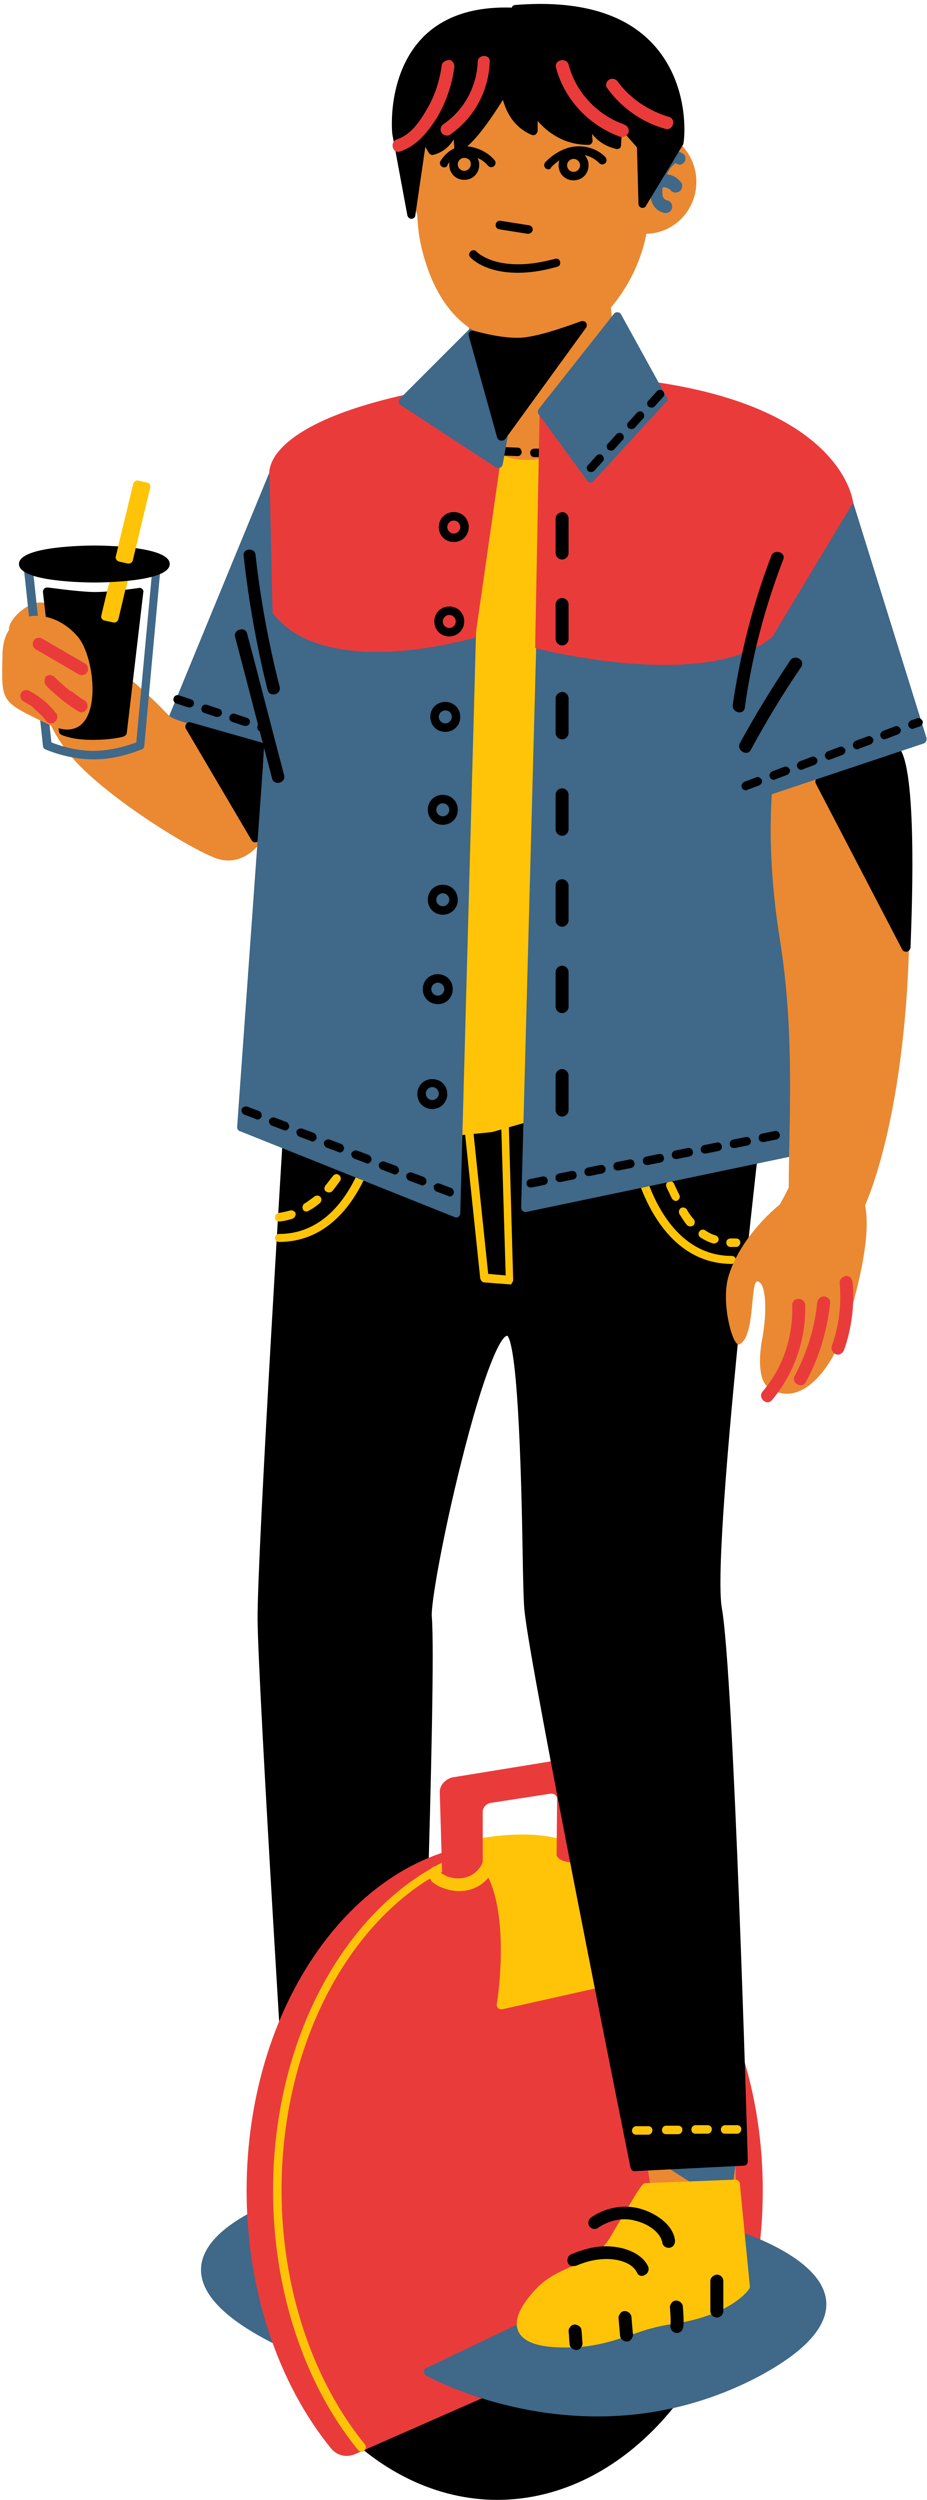 <?xml version="1.0" encoding="UTF-8"?><svg xmlns="http://www.w3.org/2000/svg" xmlns:xlink="http://www.w3.org/1999/xlink" height="500.4" preserveAspectRatio="xMidYMid meet" version="1.0" viewBox="-0.4 -0.8 185.7 500.4" width="185.7" zoomAndPan="magnify"><g id="change1_1"><path d="M149.5,446.2c-0.2-0.2-0.6-0.2-0.9-0.1l-82.3,36.1c-0.2,0.1-0.4,0.3-0.5,0.6c-0.1,0.3,0,0.5,0.2,0.7 c9.3,10.4,21.1,16.1,33.2,16.1c23.8,0,44.6-21.6,50.5-52.6C149.8,446.7,149.7,446.4,149.5,446.2z" fill="inherit"/></g><g id="change2_1"><path d="M120,465.8l-59.2-27.9c-0.2-0.1-0.4-0.1-0.6,0c-0.8,0.2-19.3,5.5-20.3,14.9c-0.5,5.1,4.2,10.2,13.9,15.2 c11.1,5.8,22,7.7,31.6,7.7c19.9,0,34.4-8.2,34.6-8.4c0.3-0.2,0.4-0.5,0.4-0.8C120.4,466.2,120.2,466,120,465.8z" fill="#3f6889"/></g><g id="change1_2"><path d="M104,223.9c0.1-0.5-0.3-0.9-0.7-0.9l-45.6-5.5c-0.2,0-0.5,0-0.6,0.2c-0.2,0.1-0.3,0.4-0.3,0.6c-0.1,0.9-5.7,92-5.6,105.1 c0.1,13.4,6.1,109.8,6.2,110.7c0,0.4,0.4,0.8,0.8,0.8l24.4,0.2c0,0,0,0,0,0c0.5,0,0.8-0.4,0.8-0.8c0.2-4.1,3.7-99.8,2.7-111.5 c-0.2-2.8,2.4-16.9,5.7-30.1c5-20.2,8.2-25.9,9.3-26.1c0.5,0,0.8-0.4,0.8-0.9c0-0.4-0.4-0.8-0.8-0.8l2-40.1 C103.5,224.7,103.9,224.4,104,223.9z" fill="inherit"/></g><g id="change2_2"><path d="M64.3,98.3c-2.1-3.8-5-6.2-8.8-7.3c-0.4-0.1-0.8,0.1-1,0.5l-27.6,67c-0.1,0.2-0.1,0.5,0,0.7 c0.1,0.2,0.3,0.4,0.5,0.5l29.7,9.7c0.1,0,0.2,0,0.3,0c0.4,0,0.7-0.2,0.8-0.6c0-0.1,4.2-12.9,7-27.8C69,120.9,68.7,106.5,64.3,98.3z" fill="#3f6889"/></g><g id="change3_1"><path d="M33.3,142.3c-7.2-7.5-16.7-15.5-22.3-12.6c-5.7,2.9-3.7,13.3,3.1,21.2c7.2,8.3,25,19.1,29.4,20.3 c7.4,2,13-8.4,12-16.9S35.8,145,33.3,142.3z" fill="#ea8932"/></g><g id="change4_1"><path d="M29.1,95.8l-1.8-0.4c-0.2-0.1-0.4,0-0.6,0.1c-0.2,0.1-0.3,0.3-0.4,0.5l-7.7,32c-0.1,0.5,0.2,0.9,0.6,1l1.8,0.4 c0.1,0,0.1,0,0.2,0c0.2,0,0.3,0,0.4-0.1c0.2-0.1,0.3-0.3,0.4-0.5l7.7-32C29.8,96.4,29.6,95.9,29.1,95.8z" fill="#ffc408"/></g><g id="change3_2"><path d="M12.8,123.3c0,1.9-2.3,3.4-5.1,3.4s-6.3,0.3-6.3-1.6s3.5-5.3,6.3-5.3S12.8,121.4,12.8,123.3z" fill="#ea8932"/></g><g id="change2_3"><path d="M18.5,151.2c-0.1,0-0.1,0-0.2,0c-5.1,0-9.4-1.9-9.6-2c-0.3-0.1-0.5-0.4-0.5-0.7l-3.8-35.3 c0-0.3,0.1-0.5,0.3-0.7c0.2-0.2,0.5-0.3,0.7-0.2c0.1,0,8,1.5,12.6,1.4c5.1-0.1,12.7-1.1,12.7-1.1c0.3,0,0.5,0.1,0.7,0.2 c0.2,0.2,0.3,0.4,0.3,0.7l-3.2,35c0,0.3-0.2,0.6-0.5,0.7C27.9,149.2,23.5,151.2,18.5,151.2z M9.9,147.8c1.2,0.5,4.6,1.7,8.4,1.7 c3.8,0,7.3-1.2,8.6-1.7l3.1-33.4c-2.3,0.3-7.8,0.9-11.9,1c-3.8,0.1-9.4-0.8-11.8-1.2L9.9,147.8z" fill="#3f6889"/></g><g id="change1_3"><path d="M18.5,108.4c-1.5,0-15.1,0.1-15.1,3.7s13.6,3.7,15.1,3.7c1.5,0,15.1-0.1,15.1-3.7S20,108.4,18.5,108.4z" fill="inherit"/></g><g id="change4_2"><path d="M130.8,86.4c0-0.4-0.3-0.7-0.7-0.7l-40.4-5.6c-0.2,0-0.5,0-0.6,0.2c-0.2,0.1-0.3,0.4-0.3,0.6L74.9,227.1 c0,0.3,0.1,0.5,0.2,0.7c0.2,0.2,0.4,0.2,0.6,0.2c0,0,0.1,0,0.1,0l69.5-6.8c0.2,0,0.4-0.1,0.6-0.3c0.1-0.2,0.2-0.4,0.2-0.6 L130.8,86.4z" fill="#ffc408"/></g><g id="change3_3"><path d="M93.3,63.5l4,23c0,0,0.3,6.3,12,4.4c11.8-1.9,15.2-6.2,15.2-6.2l-2.9-27.5L93.3,63.5z" fill="#ea8932"/></g><g id="change4_3"><path d="M55.5,247.8c-0.5,0-0.8-0.4-0.8-0.8c0-0.5,0.4-0.8,0.8-0.8c13.9,0,17.8-18,17.8-18.2c0.1-0.5,0.5-0.8,1-0.7 c0.5,0.1,0.8,0.5,0.7,1C75,228.5,70.8,247.8,55.5,247.8z" fill="#ffc408"/></g><g id="change4_4"><path d="M55.5,243.7c-0.4,0-0.8-0.3-0.8-0.7c-0.1-0.5,0.3-0.9,0.7-1c0.8-0.1,1.6-0.3,2.3-0.5c0.4-0.1,0.9,0.1,1.1,0.5 c0.1,0.4-0.1,0.9-0.5,1.1c-0.8,0.3-1.7,0.5-2.6,0.6C55.5,243.7,55.5,243.7,55.5,243.7z M61,241.7c-0.3,0-0.6-0.1-0.7-0.4 c-0.2-0.4-0.1-0.9,0.3-1.2c0.7-0.4,1.3-0.9,2-1.4c0.4-0.3,0.9-0.2,1.2,0.1c0.3,0.4,0.2,0.9-0.1,1.2c-0.7,0.6-1.4,1.1-2.2,1.5 C61.3,241.7,61.2,241.7,61,241.7z M65.5,237.9c-0.2,0-0.4-0.1-0.6-0.2c-0.4-0.3-0.4-0.8-0.1-1.2c0.5-0.6,1-1.3,1.5-1.9 c0.3-0.4,0.8-0.5,1.2-0.2c0.4,0.3,0.5,0.8,0.2,1.2c-0.5,0.7-1,1.4-1.6,2.1C66,237.8,65.7,237.9,65.5,237.9z M68.8,233 c-0.1,0-0.3,0-0.4-0.1c-0.4-0.2-0.6-0.7-0.4-1.1c0.4-0.7,0.7-1.5,1.1-2.2c0.2-0.4,0.7-0.6,1.1-0.4c0.4,0.2,0.6,0.7,0.4,1.1 c-0.3,0.8-0.7,1.6-1.1,2.4C69.4,232.8,69.1,233,68.8,233z M71.1,227.5c-0.1,0-0.2,0-0.3,0c-0.4-0.1-0.7-0.6-0.5-1.1 c0.5-1.4,0.7-2.4,0.7-2.4c0.1-0.5,0.5-0.8,1-0.7c0.5,0.1,0.8,0.5,0.7,1c0,0-0.2,1-0.7,2.5C71.7,227.3,71.4,227.5,71.1,227.5z" fill="#ffc408"/></g><g id="change5_1"><path d="M100.7,368C72.2,368,49,399.2,49,437.7c0,19.7,6.2,38.5,17,51.7c0.8,0.9,1.9,1.4,3,1.4c0.5,0,1.1-0.1,1.6-0.3 l78.2-34.4c1.2-0.5,2.1-1.6,2.3-2.9c0.9-5.1,1.3-10.3,1.3-15.6C152.4,399.2,129.2,368,100.7,368z" fill="#ea3b3b"/></g><g id="change4_5"><path d="M72.1,490c-0.2,0-0.5-0.1-0.7-0.3c-10.9-13.3-17.1-32.2-17.1-52c0-38.7,23.4-70.1,52.1-70.1 c0.5,0,0.8,0.4,0.8,0.8c0,0.5-0.4,0.8-0.8,0.8c-27.8,0-50.4,30.7-50.4,68.4c0,19.4,6.1,37.9,16.7,50.9c0.3,0.4,0.2,0.9-0.1,1.2 C72.5,489.9,72.3,490,72.1,490z" fill="#ffc408"/></g><g id="change1_4"><path d="M28.1,117.1c-0.2-0.2-0.5-0.3-0.7-0.2c-0.1,0-6.1,0.9-9.3,0.8c-3.2-0.1-8.8-0.9-8.9-0.9c-0.3,0-0.5,0-0.7,0.2 c-0.2,0.2-0.3,0.4-0.3,0.7l3.2,27.9c0,0.3,0.2,0.5,0.5,0.7c0.1,0,2,1,6.1,1c0,0,0.1,0,0.1,0c3.9,0,6.2-0.6,6.3-0.7 c0.3-0.1,0.6-0.4,0.6-0.7l3.3-28.1C28.4,117.6,28.3,117.3,28.1,117.1z" fill="inherit"/></g><g id="change3_4"><path d="M0.1,130.2c-0.2,9.8-0.5,9.3,9.2,14c11.3,5.5,9.9-12.6,6-17.4C10.2,120.5,0.2,120.6,0.1,130.2z" fill="#ea8932"/></g><g fill="#ffc408" id="change4_14"><path d="M21.5 116.8H23.3V122.9H21.5z" fill="inherit" transform="rotate(13.557 22.363 119.816)"/><path d="M22.5,123.8c-0.1,0-0.1,0-0.2,0l-1.8-0.4c-0.5-0.1-0.7-0.6-0.6-1l1.4-5.9c0.1-0.2,0.2-0.4,0.4-0.5 c0.2-0.1,0.4-0.2,0.6-0.1l1.8,0.4c0.5,0.1,0.7,0.6,0.6,1l-1.4,5.9c-0.1,0.2-0.2,0.4-0.4,0.5C22.8,123.8,22.7,123.8,22.5,123.8z M21.8,121.9l0.1,0l1-4.3l-0.1,0L21.8,121.9z" fill="inherit"/></g><g fill="#ffc408" id="change4_13"><path d="M24.3 104.9H26.1V111H24.3z" fill="inherit" transform="rotate(13.557 25.198 107.936)"/><path d="M25.4,112c-0.1,0-0.1,0-0.2,0l-1.8-0.4c-0.2-0.1-0.4-0.2-0.5-0.4c-0.1-0.2-0.2-0.4-0.1-0.6l1.4-5.9 c0.1-0.2,0.2-0.4,0.4-0.5c0.2-0.1,0.4-0.2,0.6-0.1l1.8,0.4c0.5,0.1,0.7,0.6,0.6,1l-1.4,5.9C26.1,111.7,25.8,112,25.4,112z M24.6,110.1l0.1,0l1-4.3l-0.1,0L24.6,110.1z" fill="inherit"/></g><g id="change2_4"><path d="M165.1,459.7c-1-9.4-19.6-14.6-20.4-14.8c-0.2-0.1-0.4,0-0.6,0.1L85,473.2c-0.3,0.1-0.5,0.4-0.5,0.7 c0,0.3,0.2,0.6,0.4,0.8c0.2,0.1,14.7,8.2,34.4,8.2c9.7,0,20.7-2,31.9-7.8C160.9,470,165.6,464.8,165.1,459.7z" fill="#3f6889"/></g><g id="change3_5"><path d="M128.1 426L130.4 439.7 147.1 439.3 146.8 426.8z" fill="#ea8932"/></g><g fill="#3f6889" id="change2_12"><path d="M132.9 431.7L145.3 439.7 146.7 429.6z" fill="inherit"/><path d="M145.3,440.5c-0.2,0-0.3,0-0.5-0.1l-12.4-7.9c-0.3-0.2-0.4-0.5-0.4-0.9c0.1-0.3,0.4-0.6,0.7-0.7l13.7-2.1 c0.3,0,0.5,0,0.7,0.2c0.2,0.2,0.3,0.5,0.2,0.7l-1.3,10c0,0.3-0.2,0.5-0.5,0.7C145.6,440.5,145.5,440.5,145.3,440.5z M135.3,432.2 l9.4,6l1-7.6L135.3,432.2z" fill="inherit"/></g><g id="change4_6"><path d="M147.8,436.3c0-0.4-0.4-0.8-0.9-0.8l-17.9,0.7c-0.7-0.1-1,0.4-7.2,10.9c-2,3.3-4.7,4.5-7.5,5.7 c-2.7,1.2-5.4,2.3-7.9,5.2c-2.9,3.3-3.8,5.8-3,7.8c1,2.2,4,3.3,9.4,3.3c0.1,0,0.2,0,0.4,0c5.3,0,9.2-1.3,13-2.6 c2.6-0.9,5.1-1.7,8.1-2.1c11.7-1.7,15.3-6.8,15.4-7.1c0.1-0.2,0.2-0.4,0.1-0.6L147.8,436.3z" fill="#ffc408"/></g><g id="change1_5"><path d="M107.4,90.7C107.4,90.7,107.4,90.7,107.4,90.7l-0.8,0c-0.5,0-0.8-0.4-0.8-0.9c0-0.5,0.4-0.8,0.9-0.8l0.8,0 c0.5,0,0.8,0.4,0.8,0.9C108.3,90.4,107.9,90.7,107.4,90.7z M103.3,90.5C103.2,90.5,103.2,90.5,103.3,90.5l-2.6-0.1 c-0.5,0-0.8-0.4-0.8-0.9c0-0.5,0.4-0.8,0.9-0.8l2.5,0.1c0.5,0,0.8,0.4,0.8,0.9C104.1,90.2,103.7,90.5,103.3,90.5z" fill="inherit"/></g><g id="change1_6"><path d="M53.1,146c-0.1,0-0.2,0-0.3,0l-1.1-0.4c-0.4-0.1-0.7-0.6-0.5-1.1c0.1-0.4,0.6-0.7,1.1-0.5l1.1,0.4c0.4,0.1,0.7,0.6,0.5,1.1 C53.8,145.8,53.5,146,53.1,146z M48.8,144.5c-0.1,0-0.2,0-0.3,0l-2.4-0.8c-0.4-0.1-0.7-0.6-0.5-1.1c0.1-0.4,0.6-0.7,1.1-0.5l2.4,0.8 c0.4,0.1,0.7,0.6,0.5,1.1C49.5,144.3,49.2,144.5,48.8,144.5z M43.2,142.7c-0.1,0-0.2,0-0.3,0l-2.4-0.8c-0.4-0.1-0.7-0.6-0.5-1.1 c0.1-0.4,0.6-0.7,1.1-0.5l2.4,0.8c0.4,0.1,0.7,0.6,0.5,1.1C43.9,142.4,43.6,142.7,43.2,142.7z M37.6,140.8c-0.1,0-0.2,0-0.3,0 l-2.4-0.8c-0.4-0.1-0.7-0.6-0.5-1.1c0.1-0.4,0.6-0.7,1.1-0.5l2.4,0.8c0.4,0.1,0.7,0.6,0.5,1.1C38.3,140.5,38,140.8,37.6,140.8z" fill="inherit"/></g><g id="change1_7"><path d="M51.9,147.8l-14.1-4c-0.3-0.1-0.7,0-0.9,0.3c-0.2,0.3-0.2,0.6-0.1,0.9L50,167.4c0.2,0.3,0.4,0.4,0.7,0.4c0.1,0,0.1,0,0.2,0 c0.4-0.1,0.6-0.4,0.6-0.8l1-18.4C52.6,148.2,52.3,147.9,51.9,147.8z" fill="inherit"/></g><g id="change2_5"><path d="M94.5,119.9l-38.1-10.4c-0.2-0.1-0.5,0-0.7,0.1c-0.2,0.1-0.3,0.4-0.4,0.6l-8.2,114.6c0,0.4,0.2,0.7,0.5,0.8 l43,17.2c0.1,0,0.2,0.1,0.3,0.1c0.2,0,0.3,0,0.5-0.1c0.2-0.2,0.4-0.4,0.4-0.7l3.3-121.4C95.1,120.3,94.8,120,94.5,119.9z" fill="#3f6889"/></g><g id="change1_8"><path d="M89.7,238.7c-0.1,0-0.2,0-0.3-0.1l-2.4-0.9c-0.4-0.2-0.6-0.7-0.5-1.1c0.2-0.4,0.7-0.6,1.1-0.5L90,237 c0.4,0.2,0.6,0.7,0.5,1.1C90.3,238.5,90,238.7,89.7,238.7z M84.2,236.5c-0.1,0-0.2,0-0.3-0.1l-2.4-0.9c-0.4-0.2-0.6-0.7-0.5-1.1 c0.2-0.4,0.7-0.6,1.1-0.5l2.4,0.9c0.4,0.2,0.6,0.7,0.5,1.1C84.8,236.3,84.5,236.5,84.2,236.5z M78.7,234.3c-0.1,0-0.2,0-0.3-0.1 l-2.4-0.9c-0.4-0.2-0.6-0.7-0.5-1.1c0.2-0.4,0.7-0.6,1.1-0.5l2.4,0.9c0.4,0.2,0.6,0.7,0.5,1.1C79.3,234.1,79,234.3,78.7,234.3z M73.2,232.1c-0.1,0-0.2,0-0.3-0.1l-2.4-0.9c-0.4-0.2-0.6-0.7-0.5-1.1c0.2-0.4,0.7-0.6,1.1-0.5l2.4,0.9c0.4,0.2,0.6,0.7,0.5,1.1 C73.8,231.9,73.5,232.1,73.2,232.1z M67.7,229.9c-0.1,0-0.2,0-0.3-0.1l-2.4-0.9c-0.4-0.2-0.6-0.7-0.5-1.1c0.2-0.4,0.7-0.6,1.1-0.5 l2.4,0.9c0.4,0.2,0.6,0.7,0.5,1.1C68.3,229.7,68,229.9,67.7,229.9z M62.2,227.7c-0.1,0-0.2,0-0.3-0.1l-2.4-0.9 c-0.4-0.2-0.6-0.7-0.5-1.1c0.2-0.4,0.7-0.6,1.1-0.5l2.4,0.9c0.4,0.2,0.6,0.7,0.5,1.1C62.8,227.5,62.5,227.7,62.2,227.7z M56.7,225.5 c-0.1,0-0.2,0-0.3-0.1l-2.4-0.9c-0.4-0.2-0.6-0.7-0.5-1.1c0.2-0.4,0.7-0.6,1.1-0.5l2.4,0.9c0.4,0.2,0.6,0.7,0.5,1.1 C57.3,225.3,57,225.5,56.7,225.5z M51.2,223.3c-0.1,0-0.2,0-0.3-0.1l-2.4-0.9c-0.4-0.2-0.6-0.7-0.5-1.1c0.2-0.4,0.7-0.6,1.1-0.5 l2.4,0.9c0.4,0.2,0.6,0.7,0.5,1.1C51.8,223.1,51.5,223.3,51.2,223.3z" fill="inherit"/></g><g id="change5_2"><path d="M100.5,87.1c0-0.2-0.2-5.2-3.8-8.2c-2.4-2-5.8-2.6-10-1.9C64.9,81,57.3,86.6,54.7,90.5 c-1.4,2.2-1.2,3.8-1.1,4.1l0.6,27.3l0.1,0.1c3.9,5.1,11.1,7.7,20.8,7.7c1.1,0,2.2,0,3.3-0.1c8.6-0.5,16-2.7,16.1-2.7l0.3-0.1 L100.5,87.1L100.5,87.1L100.5,87.1z" fill="#ea3b3b"/></g><g id="change2_6"><path d="M101.2,86.3L96,64.5c-0.1-0.3-0.3-0.5-0.6-0.6c-0.3-0.1-0.6,0-0.8,0.2L79.7,79c-0.2,0.2-0.3,0.4-0.2,0.7 c0,0.3,0.2,0.5,0.4,0.6L99,92.8c0.1,0.1,0.3,0.1,0.5,0.1c0.1,0,0.2,0,0.3-0.1c0.3-0.1,0.4-0.3,0.5-0.6l1-5.6 C101.3,86.6,101.3,86.4,101.2,86.3z" fill="#3f6889"/></g><g id="change1_9"><path d="M48.4,110.4c1,9.1,2.6,18.1,4.8,26.9c0.4,1.6,2.9,0.9,2.4-0.7c-2.2-8.6-3.8-17.4-4.8-26.2C50.8,108.8,48.3,108.8,48.4,110.4 L48.4,110.4z" fill="inherit"/></g><g id="change1_10"><path d="M46.7,126.7c2.5,9.4,4.9,18.9,7.4,28.3c0.4,1.6,2.9,0.9,2.4-0.7c-2.5-9.4-4.9-18.9-7.4-28.3 C48.7,124.5,46.3,125.2,46.7,126.7L46.7,126.7z" fill="inherit"/></g><g id="change5_3"><path d="M6.8,129.2c2.9,1.7,5.7,3.3,8.6,5c0.6,0.3,1.4,0.1,1.7-0.5c0.3-0.6,0.1-1.4-0.5-1.7c-2.9-1.7-5.7-3.3-8.6-5 c-0.6-0.3-1.4-0.1-1.7,0.5C6,128.1,6.2,128.9,6.8,129.2L6.8,129.2z" fill="#ea3b3b"/></g><g id="change5_4"><path d="M8.9,136.5c1.9,1.9,4.1,3.7,6.4,5.1c0.6,0.4,1.4,0.1,1.7-0.5c0.3-0.6,0.1-1.4-0.5-1.7c-0.5-0.3-1.1-0.7-1.6-1.1 c-0.3-0.2-0.5-0.4-0.8-0.6c-0.1,0-0.1-0.1-0.2-0.1c-0.3-0.2,0.1,0.1-0.1,0c-0.1-0.1-0.3-0.2-0.4-0.3c-1-0.8-2-1.7-2.9-2.6 c-0.5-0.5-1.3-0.5-1.8,0C8.5,135.2,8.4,136,8.9,136.5L8.9,136.5z" fill="#ea3b3b"/></g><g id="change5_5"><path d="M4.3,139.6c0.5,0.3,0.9,0.5,1.4,0.8c0.2,0.1,0.4,0.3,0.6,0.5c0.1,0,0.2,0.2,0,0c0,0,0.1,0.1,0.1,0.1 c0.1,0.1,0.2,0.2,0.3,0.3c0.8,0.7,1.6,1.4,2.2,2.3c0.2,0.2,0.6,0.4,0.9,0.4c0.3,0,0.7-0.1,0.9-0.4c0.2-0.2,0.4-0.6,0.4-0.9 c0-0.4-0.1-0.6-0.4-0.9c-1.4-1.8-3.2-3.2-5.2-4.3c-0.6-0.3-1.4-0.2-1.7,0.5C3.5,138.4,3.7,139.2,4.3,139.6L4.3,139.6z" fill="#ea3b3b"/></g><g id="change3_6"><path d="M130.8,21.9c-3.2-13-17.3-20.7-31.5-17.2c-14.2,3.5-21,15.1-17.7,28.1c0.7,2.9,0.7,6.3,1.6,9.6 c0.1,2.4,0.4,4.9,1.1,7.4c3.9,14.7,12.9,18.8,23.1,19.1c9.2,0.2,23-12.6,22.3-30.7C132.2,33.3,132.2,27.5,130.8,21.9z" fill="#ea8932"/></g><g id="change3_7"><ellipse cx="128.9" cy="35.6" fill="#ea8932" rx="10.2" ry="10.4"/></g><g id="change1_11"><path d="M109.8,2c-0.1-0.2-0.3-0.4-0.6-0.5C98.5-0.4,90.4,1.1,85,6c-8,7.4-6.9,19.6-6.8,20.1l3,16.2c0.1,0.4,0.4,0.7,0.8,0.7 c0,0,0,0,0,0c0.4,0,0.8-0.3,0.8-0.7l2-13.7l0.7,1.2c0.2,0.3,0.6,0.5,0.9,0.4c2-0.5,3.3-1.8,4.1-3.1l0.1,1.6c0,0.2,0.1,0.5,0.3,0.6 c0.2,0.1,0.5,0.2,0.7,0.1c4.9-1.2,16.8-24.2,18.1-26.9C110,2.5,110,2.3,109.8,2z" fill="inherit"/></g><g id="change1_12"><path d="M105.4,46c0,0-0.1,0-0.1,0l-5.7-0.9c-0.5-0.1-0.8-0.5-0.7-1c0.1-0.5,0.5-0.8,1-0.7l5.7,0.9c0.5,0.1,0.8,0.5,0.7,1 C106.2,45.7,105.8,46,105.4,46z" fill="inherit"/></g><g id="change1_13"><path d="M109.5,33.1c-0.2,0-0.4-0.1-0.6-0.2c-0.3-0.3-0.4-0.8-0.1-1.2c0.1-0.1,2.7-3,6.3-3.2c3.7-0.2,5.8,2.1,5.8,2.2 c0.3,0.3,0.3,0.9-0.1,1.2c-0.3,0.3-0.9,0.3-1.2-0.1c-0.1-0.1-1.6-1.7-4.2-1.7c-0.1,0-0.2,0-0.3,0c-2.9,0.1-5.1,2.6-5.1,2.6 C109.9,33,109.7,33.1,109.5,33.1z" fill="inherit"/></g><g id="change1_14"><path d="M114.5,35.3c-1.7,0-3-1.3-3-3s1.3-3,3-3s3,1.3,3,3S116.2,35.3,114.5,35.3z M114.5,31c-0.7,0-1.3,0.6-1.3,1.3 c0,0.7,0.6,1.3,1.3,1.3c0.7,0,1.3-0.6,1.3-1.3C115.8,31.6,115.2,31,114.5,31z" fill="inherit"/></g><g id="change1_15"><path d="M88.6,32.7c-0.1,0-0.3,0-0.4-0.1c-0.4-0.2-0.6-0.7-0.4-1.1c0.1-0.1,1.9-3.5,5.6-3c3.6,0.5,5.2,2.7,5.3,2.8 c0.3,0.4,0.2,0.9-0.2,1.2c-0.4,0.3-0.9,0.2-1.2-0.2c-0.1-0.1-1.3-1.7-4.2-2.1c-2.6-0.4-3.9,2.1-3.9,2.1C89.2,32.5,89,32.7,88.6,32.7 z" fill="inherit"/></g><g id="change1_16"><path d="M92.6,35.2c-1.7,0-3-1.3-3-3s1.3-3,3-3c1.7,0,3,1.3,3,3S94.3,35.2,92.6,35.2z M92.6,30.8c-0.7,0-1.3,0.6-1.3,1.3 c0,0.7,0.6,1.3,1.3,1.3c0.7,0,1.3-0.6,1.3-1.3C94,31.4,93.4,30.8,92.6,30.8z" fill="inherit"/></g><g id="change1_17"><path d="M103.3,53.8c-6.6,0-9.3-2.9-9.5-3.1c-0.3-0.3-0.3-0.9,0.1-1.2c0.3-0.3,0.9-0.3,1.2,0.1c0.1,0.1,4.4,4.5,15.7,1.4 c0.5-0.1,0.9,0.1,1,0.6c0.1,0.5-0.1,0.9-0.6,1C108.1,53.5,105.5,53.8,103.3,53.8z" fill="inherit"/></g><g id="change1_18"><path d="M117,63.8c-0.2-0.3-0.6-0.4-1-0.3c-0.1,0-8,3.1-12.1,3.3c-4.1,0.2-9.3-1.4-9.4-1.4c-0.3-0.1-0.6,0-0.8,0.2 c-0.2,0.2-0.3,0.5-0.2,0.8l5.7,20.4c0.1,0.3,0.3,0.5,0.7,0.6c0.1,0,0.1,0,0.2,0c0.3,0,0.5-0.1,0.7-0.3L117,64.8 C117.2,64.5,117.2,64.1,117,63.8z" fill="inherit"/></g><g id="change5_6"><path d="M95.3,11.6c-0.2,4.9-2.7,9.6-6.8,12.4c-0.6,0.4-0.8,1.1-0.5,1.7c0.3,0.6,1.2,0.8,1.7,0.5 c4.8-3.3,7.8-8.7,8-14.6C97.9,10,95.3,10,95.3,11.6L95.3,11.6z" fill="#ea3b3b"/></g><g id="change5_7"><path d="M88.1,12.2c-0.4,3.1-1.4,6.2-3,8.9c-1.4,2.4-3.2,5.1-6,6c-1.5,0.5-0.9,3,0.7,2.4c3.3-1.1,5.5-3.9,7.3-6.7 c1.8-3,3-6.5,3.5-10c0.1-0.7-0.2-1.4-0.9-1.6C89,11.2,88.2,11.6,88.1,12.2L88.1,12.2z" fill="#ea3b3b"/></g><g id="change2_7"><path d="M136.3,29.9c-2.9-1.7-5.2,2.5-6,4.7c-0.8,2.5-0.9,6.4,2.3,7.2c0.7,0.2,1.4-0.2,1.6-0.9c0.2-0.6-0.2-1.4-0.9-1.6 c-0.1,0-0.2,0-0.3-0.1c0.1,0.1-0.1-0.1-0.1,0c0,0-0.3-0.2-0.3-0.3c-0.2-0.2-0.3-0.5-0.3-0.9c-0.1-0.9,0.1-1.8,0.4-2.7 c0.3-0.8,0.6-1.6,1.1-2.3c0.2-0.3,0.5-0.6,0.8-0.9c0.1-0.1,0.2-0.2,0.2-0.2c0.2-0.1,0.1,0,0.2,0c0.2,0,0,0,0,0 C136.5,32.9,137.7,30.7,136.3,29.9L136.3,29.9z" fill="#3f6889"/></g><g id="change2_8"><path d="M132.6,36.7c0.2,0,0.4,0,0.5,0c-0.1,0-0.2,0-0.3,0c0.2,0,0.4,0.1,0.7,0.2c-0.1,0-0.2-0.1-0.3-0.1 c0.2,0.1,0.4,0.2,0.6,0.3c-0.1-0.1-0.2-0.1-0.3-0.2c0.2,0.1,0.3,0.3,0.4,0.4c-0.1-0.1-0.1-0.2-0.2-0.3c0,0,0.1,0.1,0.1,0.1 c0.2,0.3,0.4,0.5,0.8,0.6c0.3,0.1,0.7,0,1-0.1c0.3-0.2,0.5-0.4,0.6-0.8c0.1-0.3,0.1-0.7-0.1-1c-0.4-0.5-0.9-1-1.5-1.3 c-0.3-0.1-0.6-0.3-0.9-0.3c-0.3-0.1-0.7-0.1-1-0.1c-0.2,0-0.3,0-0.5,0.1c-0.2,0.1-0.3,0.1-0.4,0.3c-0.2,0.2-0.4,0.6-0.4,0.9 c0,0.3,0.1,0.7,0.4,0.9C131.9,36.6,132.3,36.8,132.6,36.7L132.6,36.7z" fill="#3f6889"/></g><g id="change1_19"><path d="M130.2,7.8c-5.8-6.1-15.1-8.6-27.4-7.6c-0.3,0-0.6,0.2-0.7,0.6c-0.1,0.2-1.8,5.1-2.3,10.7c-0.6,7.6,1.6,12.7,6.3,14.7 c0.3,0.1,0.6,0.1,0.8-0.1c0.2-0.2,0.4-0.4,0.4-0.7v-2c1.8,2.1,5.1,4.8,10.2,4.8c0.2,0,0.5-0.1,0.6-0.3c0.2-0.2,0.2-0.4,0.2-0.6 l-0.1-1.3c1,1.3,2.6,2.5,4.8,3c0.2,0.1,0.5,0,0.7-0.1c0.2-0.1,0.3-0.4,0.3-0.6l0.2-3l3,3.4l0.3,11.3c0,0.4,0.3,0.7,0.6,0.8 c0.1,0,0.1,0,0.2,0c0.3,0,0.6-0.1,0.7-0.4l7.4-12.2c0.1-0.1,0.1-0.2,0.1-0.3C136.7,27.3,138,16,130.2,7.8z" fill="inherit"/></g><g id="change5_8"><path d="M111,12.8c1.7,6.4,6.7,11.6,12.9,13.8c0.6,0.2,1.4-0.3,1.6-0.9c0.2-0.7-0.2-1.3-0.9-1.6 c-5.4-1.9-9.7-6.5-11.1-12C113,10.6,110.5,11.2,111,12.8L111,12.8z" fill="#ea3b3b"/></g><g id="change5_9"><path d="M121.2,16.8c2.9,4,7,6.9,11.7,8.2c1.6,0.4,2.2-2,0.7-2.4c-4-1.2-7.7-3.6-10.2-7c-0.4-0.6-1.1-0.8-1.7-0.5 C121.1,15.4,120.8,16.2,121.2,16.8L121.2,16.8z" fill="#ea3b3b"/></g><g id="change4_7"><path d="M119.7,371.8c-5.5-5.8-15.6-6.9-29.8-3.4c-0.3,0-0.5,0.1-0.7,0.2c-0.4,0.1-0.7,0.6-0.5,1c0.1,0.4,0.6,0.7,1,0.6 c0.1,0,0.3-0.1,0.4-0.1c1.2-0.2,5.5-0.5,8.1,6.8c3.2,9.1,1,23.4,0.9,23.5c0,0.3,0.1,0.6,0.3,0.8c0.2,0.1,0.4,0.2,0.6,0.2 c0.1,0,0.1,0,0.2,0l22.3-5c0.3-0.1,0.5-0.3,0.6-0.6C123.2,395.2,127.8,380.2,119.7,371.8z" fill="#ffc408"/></g><g fill="#ea3b3b" id="change5_15"><ellipse cx="115.5" cy="370.5" fill="inherit" rx="3.9" ry="1.1"/><path d="M115.5,372.1c-1.6,0-4.3-0.3-4.3-1.6c0-1.2,2.7-1.6,4.3-1.6s4.3,0.3,4.3,1.6 C119.8,371.8,117.1,372.1,115.5,372.1z M115.5,369.8c-2.1,0-3.3,0.5-3.4,0.7c0.1,0.2,1.4,0.7,3.4,0.7c2,0,3.3-0.4,3.4-0.7 C118.7,370.3,117.5,369.8,115.5,369.8z M118.9,370.6L118.9,370.6L118.9,370.6z" fill="inherit"/></g><g id="change5_10"><path d="M118.1,352.7c0,0,0-0.1,0-0.1c-0.2-0.6-0.6-1.1-1.2-1.4c-0.7-0.4-1.5-0.4-2.2-0.2l-24.6,4 c-1.5,0.5-2.5,1.7-2.4,3.1l0.6,20.6c0,0.2,0.2,0.4,0.4,0.4h7.2c0.2,0,0.4-0.2,0.4-0.4v-16.8c0-0.8,0.6-1.6,1.5-1.8l11.7-1.8 c0.5-0.1,1-0.1,1.3,0.2c0.3,0.2,0.4,0.5,0.4,0.8l-0.1,11.3c0,0.1,0.1,0.2,0.2,0.3c0.1,0.1,0.2,0.1,0.4,0.1l6.2-1.2 c0.2,0,0.3-0.2,0.3-0.4L118.1,352.7z" fill="#ea3b3b"/></g><g id="change1_20"><path d="M153.6,211.2c0-0.3-0.1-0.6-0.3-0.7c-0.2-0.2-0.5-0.2-0.8-0.2l-54.3,15.5c-0.4,0.1-0.6,0.5-0.6,0.9l2.6,39 c0,0.3,0.2,0.5,0.4,0.7c0.2,0.1,0.4,0.1,0.6,0.1c2.3,2.5,2.9,31.4,3.1,43.8c0.1,5.9,0.2,10.1,0.4,11.6 c1.2,11.7,20.4,107.2,21.2,111.2c0.1,0.4,0.4,0.7,0.8,0.7c0,0,0,0,0,0l21.9-1.1c0.5,0,0.8-0.4,0.8-0.9c-0.1-4-2.8-97.4-5.2-110.7 C142,308.4,153.5,212.2,153.6,211.2z" fill="inherit"/></g><g id="change4_8"><path d="M146.2,252.2c-15.3,0-19.5-19.3-19.5-19.5c-0.1-0.5,0.2-0.9,0.7-1c0.5-0.1,0.9,0.2,1,0.7 c0,0.2,3.9,18.2,17.8,18.2c0.5,0,0.8,0.4,0.8,0.8S146.6,252.2,146.2,252.2z" fill="#ffc408"/></g><g id="change4_9"><path d="M147.1,248.8c-0.4,0-0.8,0-1.2,0c-0.5,0-0.8-0.4-0.8-0.9c0-0.5,0.4-0.8,0.9-0.8c0.3,0,0.7,0,1.1,0 c0.5,0,0.8,0.4,0.8,0.8S147.6,248.8,147.1,248.8z M142.7,248.1c-0.1,0-0.2,0-0.3,0c-0.9-0.3-1.7-0.7-2.5-1.2 c-0.4-0.3-0.5-0.8-0.2-1.2c0.3-0.4,0.8-0.5,1.2-0.2c0.6,0.4,1.3,0.8,2.1,1c0.4,0.2,0.7,0.6,0.5,1.1 C143.3,247.9,143,248.1,142.7,248.1z M137.9,244.7c-0.2,0-0.5-0.1-0.7-0.3c-0.5-0.6-1-1.4-1.5-2.2c-0.2-0.4-0.1-0.9,0.3-1.2 c0.4-0.2,0.9-0.1,1.2,0.3c0.4,0.8,0.9,1.4,1.4,2c0.3,0.4,0.2,0.9-0.1,1.2C138.3,244.6,138.1,244.7,137.9,244.7z M135,239.6 c-0.3,0-0.6-0.2-0.8-0.5l-0.4-0.8c-0.2-0.5-0.5-1-0.7-1.5c-0.2-0.4,0-0.9,0.4-1.1c0.4-0.2,0.9,0,1.1,0.4c0.2,0.5,0.5,1,0.7,1.5 l0.4,0.8c0.2,0.4,0,0.9-0.4,1.1C135.2,239.6,135.1,239.6,135,239.6z" fill="#ffc408"/></g><g id="change4_10"><path d="M101.8,256.3C101.8,256.3,101.7,256.3,101.8,256.3l-5.2-0.4c-0.4,0-0.7-0.4-0.8-0.8l-3.4-32.4 c0-0.3,0.1-0.5,0.2-0.7c0.2-0.2,0.4-0.3,0.7-0.2l7.5,0.9c0.4,0.1,0.7,0.4,0.7,0.8l0.9,31.9c0,0.2-0.1,0.5-0.3,0.6 C102.2,256.2,102,256.3,101.8,256.3z M97.4,254.2l3.5,0.3l-0.9-30.2l-5.8-0.7L97.4,254.2z" fill="#ffc408"/></g><g id="change4_11"><path d="M86.1,373.1c-0.8,0.7-0.7,1.9,0,2.7c0.6,0.6,1.4,1,2.2,1.3c1.5,0.6,3.2,0.8,4.8,0.5c3.2-0.6,5.6-3.2,6-6.4 c0.1-0.7-0.6-1.3-1.3-1.3c-0.8,0-1.2,0.6-1.3,1.3c-0.2,1.6-1.7,3.2-3.3,3.7c-0.9,0.3-1.9,0.4-2.9,0.2c-0.5-0.1-1-0.2-1.5-0.5 c-0.3-0.1-0.5-0.3-0.8-0.4c0,0-0.3-0.2-0.3-0.2c0,0,0.3,0.6,0,0.9c0.5-0.4,0.4-1.4,0-1.8C87.3,372.6,86.6,372.7,86.1,373.1 L86.1,373.1z" fill="#ffc408"/></g><g id="change2_9"><path d="M163.1,112.1c0-0.3-0.2-0.5-0.4-0.6c-0.2-0.1-0.5-0.2-0.7-0.1l-54.4,16.9c-0.3,0.1-0.6,0.4-0.6,0.8l-3,111.8 c0,0.3,0.1,0.5,0.3,0.7c0.2,0.1,0.3,0.2,0.5,0.2c0.1,0,0.1,0,0.2,0l64.5-13.5c0.4-0.1,0.7-0.5,0.7-0.9L163.1,112.1z" fill="#3f6889"/></g><g id="change3_8"><path d="M167.2,129.9c-9.3-0.4-16.8,23.3-11.4,57.2c3.1,19,1.8,37.4,1.8,49.8c-0.6,1.2-1.2,2.4-1.8,3.4 c-4.7,3.9-8.8,9.3-10.3,14.5c-1.5,5.3,0.9,14.1,2.2,13.5c3.3-1.5,2.1-12.9,3.7-12.6c1.6,0.3,2,5.7,0.8,12c-0.5,2.9-0.8,7.8,1.4,9.3 c6.4,4.3,13-3.7,16-13.8c2.1-7.1,4.5-16.8,3.3-22.7c4.6-11,7.9-28.7,8.7-48.8C183,157.9,176.5,130.3,167.2,129.9z" fill="#ea8932"/></g><g id="change1_21"><path d="M179.8,149c-0.7-0.9-1.7-1.5-2.9-1.6c-5.1-0.5-13.4,7.2-13.7,7.6c-0.3,0.3-0.3,0.7-0.2,1l17.3,33.2c0.1,0.3,0.4,0.5,0.8,0.5 c0.1,0,0.1,0,0.2,0c0.4-0.1,0.6-0.4,0.7-0.8C182.1,185.3,183.6,154,179.8,149z" fill="inherit"/></g><g id="change2_10"><path d="M185.2,146.9l-15.4-49.4c-0.1-0.4-0.6-0.7-1-0.6c-10.7,2.9-18.8,14.7-24,35.1c-3.8,15.1-4.6,29.5-4.6,29.6 c0,0.3,0.1,0.5,0.3,0.7c0.1,0.1,0.3,0.2,0.5,0.2c0.1,0,0.2,0,0.3,0l43.4-14.5C185.1,147.8,185.3,147.3,185.2,146.9z" fill="#3f6889"/></g><g id="change5_11"><path d="M170.5,99.8c-0.1-0.9-2.9-21.1-47.2-25c-13.5-1.2-15.5,6.5-15.6,6.8l-0.9,47.3l0.3,0.1 c0.8,0.2,13.1,3.3,25.6,3.3c8.2,0,16.4-1.3,21.6-5.6l16.1-26.7L170.5,99.8z" fill="#ea3b3b"/></g><g id="change2_11"><path d="M133.2,78.8L124,62.1c-0.1-0.2-0.4-0.4-0.7-0.4c-0.3,0-0.6,0.1-0.7,0.3l-15.1,19.1c-0.2,0.3-0.2,0.7,0,1 l9.8,13.4c0.1,0.2,0.4,0.3,0.6,0.3c0,0,0,0,0,0c0.2,0,0.5-0.1,0.6-0.3l14.5-15.8C133.4,79.5,133.4,79.1,133.2,78.8z" fill="#3f6889"/></g><g id="change1_22"><path d="M118,93.7c-0.2,0-0.4-0.1-0.6-0.2c-0.3-0.3-0.4-0.9,0-1.2l1.7-1.9c0.3-0.3,0.9-0.4,1.2,0c0.3,0.3,0.4,0.9,0,1.2l-1.7,1.9 C118.4,93.6,118.2,93.7,118,93.7z M122,89.4c-0.2,0-0.4-0.1-0.6-0.2c-0.3-0.3-0.4-0.9,0-1.2l1.7-1.9c0.3-0.3,0.9-0.4,1.2,0 c0.3,0.3,0.4,0.9,0,1.2l-1.7,1.9C122.5,89.3,122.2,89.4,122,89.4z M126.1,85.1c-0.2,0-0.4-0.1-0.6-0.2c-0.3-0.3-0.4-0.9,0-1.2 l1.7-1.9c0.3-0.3,0.9-0.4,1.2,0c0.3,0.3,0.4,0.9,0,1.2l-1.7,1.9C126.5,85,126.3,85.1,126.1,85.1z M130.1,80.8 c-0.2,0-0.4-0.1-0.6-0.2c-0.3-0.3-0.4-0.9,0-1.2l1.7-1.9c0.3-0.3,0.9-0.4,1.2,0c0.3,0.3,0.4,0.9,0,1.2l-1.7,1.9 C130.6,80.7,130.3,80.8,130.1,80.8z" fill="inherit"/></g><g id="change1_23"><path d="M149,157.4c-0.3,0-0.7-0.2-0.8-0.6c-0.2-0.4,0.1-0.9,0.5-1.1l2.4-0.9c0.4-0.2,0.9,0.1,1.1,0.5c0.2,0.4-0.1,0.9-0.5,1.1 l-2.4,0.9C149.2,157.4,149.1,157.4,149,157.4z M154.6,155.3c-0.3,0-0.7-0.2-0.8-0.6c-0.2-0.4,0.1-0.9,0.5-1.1l2.4-0.9 c0.4-0.2,0.9,0.1,1.1,0.5c0.2,0.4-0.1,0.9-0.5,1.1l-2.4,0.9C154.8,155.3,154.7,155.3,154.6,155.3z M160.1,153.3 c-0.3,0-0.7-0.2-0.8-0.6c-0.2-0.4,0.1-0.9,0.5-1.1l2.4-0.9c0.4-0.2,0.9,0.1,1.1,0.5c0.2,0.4-0.1,0.9-0.5,1.1l-2.4,0.9 C160.3,153.3,160.2,153.3,160.1,153.3z M165.7,151.3c-0.3,0-0.7-0.2-0.8-0.6c-0.2-0.4,0.1-0.9,0.5-1.1l2.4-0.9 c0.4-0.2,0.9,0.1,1.1,0.5c0.2,0.4-0.1,0.9-0.5,1.1l-2.4,0.9C165.9,151.2,165.8,151.3,165.7,151.3z M171.3,149.2 c-0.3,0-0.7-0.2-0.8-0.6c-0.2-0.4,0.1-0.9,0.5-1.1l2.4-0.9c0.4-0.2,0.9,0.1,1.1,0.5c0.2,0.4-0.1,0.9-0.5,1.1l-2.4,0.9 C171.5,149.2,171.4,149.2,171.3,149.2z M176.8,147.2c-0.3,0-0.7-0.2-0.8-0.6c-0.2-0.4,0.1-0.9,0.5-1.1l2.4-0.9 c0.4-0.2,0.9,0.1,1.1,0.5c0.2,0.4-0.1,0.9-0.5,1.1l-2.4,0.9C177,147.1,176.9,147.2,176.8,147.2z M182.4,145.1 c-0.3,0-0.7-0.2-0.8-0.6c-0.2-0.4,0.1-0.9,0.5-1.1l1.2-0.4c0.4-0.2,0.9,0.1,1.1,0.5c0.2,0.4-0.1,0.9-0.5,1.1l-1.2,0.4 C182.6,145.1,182.5,145.1,182.4,145.1z" fill="inherit"/></g><g id="change1_24"><path d="M105.9,236.9c-0.4,0-0.8-0.3-0.8-0.7c-0.1-0.5,0.2-0.9,0.7-1l2.5-0.5c0.5-0.1,0.9,0.2,1,0.7c0.1,0.5-0.2,0.9-0.7,1l-2.5,0.5 C106,236.9,106,236.9,105.9,236.9z M111.7,235.8c-0.4,0-0.8-0.3-0.8-0.7c-0.1-0.5,0.2-0.9,0.7-1l2.5-0.5c0.5-0.1,0.9,0.2,1,0.7 c0.1,0.5-0.2,0.9-0.7,1l-2.5,0.5C111.8,235.8,111.8,235.8,111.7,235.8z M117.5,234.6c-0.4,0-0.8-0.3-0.8-0.7c-0.1-0.5,0.2-0.9,0.7-1 l2.5-0.5c0.5-0.1,0.9,0.2,1,0.7c0.1,0.5-0.2,0.9-0.7,1l-2.5,0.5C117.6,234.6,117.6,234.6,117.5,234.6z M123.3,233.5 c-0.4,0-0.8-0.3-0.8-0.7c-0.1-0.5,0.2-0.9,0.7-1l2.5-0.5c0.5-0.1,0.9,0.2,1,0.7c0.1,0.5-0.2,0.9-0.7,1l-2.5,0.5 C123.5,233.5,123.4,233.5,123.3,233.5z M129.2,232.4c-0.4,0-0.8-0.3-0.8-0.7c-0.1-0.5,0.2-0.9,0.7-1l2.5-0.5c0.5-0.1,0.9,0.2,1,0.7 c0.1,0.5-0.2,0.9-0.7,1l-2.5,0.5C129.3,232.4,129.2,232.4,129.2,232.4z M135,231.2c-0.4,0-0.8-0.3-0.8-0.7c-0.1-0.5,0.2-0.9,0.7-1 l2.5-0.5c0.5-0.1,0.9,0.2,1,0.7c0.1,0.5-0.2,0.9-0.7,1l-2.5,0.5C135.1,231.2,135,231.2,135,231.2z M140.8,230.1 c-0.4,0-0.8-0.3-0.8-0.7c-0.1-0.5,0.2-0.9,0.7-1l2.5-0.5c0.5-0.1,0.9,0.2,1,0.7s-0.2,0.9-0.7,1l-2.5,0.5 C140.9,230.1,140.9,230.1,140.8,230.1z M146.6,229c-0.4,0-0.8-0.3-0.8-0.7c-0.1-0.5,0.2-0.9,0.7-1l2.5-0.5c0.5-0.1,0.9,0.2,1,0.7 c0.1,0.5-0.2,0.9-0.7,1l-2.5,0.5C146.7,228.9,146.7,229,146.6,229z M152.4,227.8c-0.4,0-0.8-0.3-0.8-0.7c-0.1-0.5,0.2-0.9,0.7-1 l2.5-0.5c0.5-0.1,0.9,0.2,1,0.7c0.1,0.5-0.2,0.9-0.7,1l-2.5,0.5C152.5,227.8,152.5,227.8,152.4,227.8z" fill="inherit"/></g><g id="change1_25"><path d="M148.8,140.9c1.4-10.2,4-20.1,7.7-29.7c0.6-1.5-1.9-2.2-2.4-0.7c-3.7,9.6-6.2,19.6-7.7,29.7 C146.1,141.8,148.5,142.5,148.8,140.9L148.8,140.9z" fill="inherit"/></g><g id="change1_26"><path d="M150,149.3c3.1-5.7,6.4-11.2,10.1-16.6c0.9-1.4-1.3-2.6-2.2-1.3c-3.6,5.4-7,10.9-10.1,16.6 C147.1,149.4,149.3,150.7,150,149.3L150,149.3z" fill="inherit"/></g><g id="change5_12"><path d="M158.3,260.4c0.2,6.3-1.8,12.5-5.9,17.3c-1.1,1.2,0.7,3,1.8,1.8c4.5-5.3,6.9-12.2,6.7-19.1 C160.8,258.8,158.3,258.8,158.3,260.4L158.3,260.4z" fill="#ea3b3b"/></g><g id="change5_13"><path d="M163.3,260c-0.5,5.1-2.1,10.1-4.5,14.6c-0.8,1.4,1.4,2.7,2.2,1.3c2.7-4.9,4.3-10.3,4.9-15.9 c0.1-0.7-0.6-1.3-1.3-1.3C163.8,258.8,163.4,259.3,163.3,260L163.3,260z" fill="#ea3b3b"/></g><g id="change5_14"><path d="M167.8,255.9c0.4,4.3-0.1,8.7-1.6,12.8c-0.2,0.6,0.3,1.4,0.9,1.6c0.7,0.2,1.3-0.2,1.6-0.9 c1.5-4.3,2.1-8.9,1.7-13.5c-0.1-0.7-0.5-1.3-1.3-1.3C168.5,254.7,167.8,255.2,167.8,255.9L167.8,255.9z" fill="#ea3b3b"/></g><g id="change1_27"><path d="M119.3,445.2c2.2-1.5,4.9-2.2,7.5-1.5c2.2,0.5,5.1,2.1,5.5,4.5c0.1,0.7,1,1.1,1.6,0.9c0.7-0.2,1-0.9,0.9-1.6 c-0.5-3.2-4.1-5.4-7-6.2c-3.3-0.9-6.9-0.2-9.7,1.7c-0.6,0.4-0.8,1.1-0.5,1.7C117.9,445.3,118.7,445.6,119.3,445.2L119.3,445.2z" fill="inherit"/></g><g id="change1_28"><path d="M115.1,452.7c2.1-0.9,4.3-1.4,6.6-1.3c2,0.1,4.6,0.8,5.5,2.7c0.7,1.5,2.9,0.2,2.2-1.3c-1.3-2.6-4.6-3.7-7.2-3.9 c-2.9-0.3-5.7,0.5-8.3,1.6c-0.6,0.3-0.8,1.2-0.5,1.7C113.7,452.9,114.4,452.9,115.1,452.7L115.1,452.7z" fill="inherit"/></g><g id="change1_29"><path d="M141.9,455.8c0,2,0,4,0,6c0,0.7,0.6,1.3,1.3,1.3c0.7,0,1.3-0.6,1.3-1.3c0-2,0-4,0-6c0-0.7-0.6-1.3-1.3-1.3 C142.5,454.6,141.9,455.1,141.9,455.8L141.9,455.8z" fill="inherit"/></g><g id="change1_30"><path d="M133.8,461c0.1,1.3,0.2,2.6,0.1,3.9c0,0.7,0.6,1.3,1.3,1.3c0.7,0,1.2-0.6,1.3-1.3c0.1-1.3,0-2.6-0.1-3.9 c0-0.3-0.1-0.6-0.4-0.9c-0.2-0.2-0.6-0.4-0.9-0.4c-0.3,0-0.7,0.1-0.9,0.4C134,460.3,133.8,460.7,133.8,461L133.8,461z" fill="inherit"/></g><g id="change1_31"><path d="M123.5,463.1c0.1,1.2,0.2,2.3,0.3,3.5c0,0.3,0.1,0.6,0.4,0.9c0.2,0.2,0.6,0.4,0.9,0.4c0.3,0,0.7-0.1,0.9-0.4 c0.2-0.2,0.4-0.6,0.4-0.9c-0.1-1.2-0.2-2.3-0.3-3.5c0-0.3-0.1-0.6-0.4-0.9c-0.2-0.2-0.6-0.4-0.9-0.4c-0.3,0-0.7,0.1-0.9,0.4 C123.7,462.5,123.5,462.8,123.5,463.1L123.5,463.1z" fill="inherit"/></g><g id="change1_32"><path d="M113.5,465.8c0.1,0.8,0.1,1.7,0.2,2.5c0,0.3,0.1,0.7,0.4,0.9c0.2,0.2,0.6,0.4,0.9,0.4c0.3,0,0.7-0.1,0.9-0.4 c0.2-0.2,0.4-0.6,0.4-0.9c-0.1-0.8-0.1-1.7-0.2-2.5c0-0.3-0.1-0.7-0.4-0.9c-0.2-0.2-0.6-0.4-0.9-0.4c-0.3,0-0.7,0.1-0.9,0.4 C113.7,465.1,113.5,465.4,113.5,465.8L113.5,465.8z" fill="inherit"/></g><g id="change1_33"><path d="M110.9,103c0,2.3,0,4.6,0,6.9c0,0.7,0.6,1.3,1.3,1.3c0.7,0,1.3-0.6,1.3-1.3c0-2.3,0-4.6,0-6.9c0-0.7-0.6-1.3-1.3-1.3 C111.5,101.8,110.9,102.3,110.9,103L110.9,103z" fill="inherit"/></g><g id="change1_34"><path d="M110.9,120.2c0,2.3,0,4.6,0,6.9c0,0.7,0.6,1.3,1.3,1.3c0.7,0,1.3-0.6,1.3-1.3c0-2.3,0-4.6,0-6.9c0-0.7-0.6-1.3-1.3-1.3 C111.5,118.9,110.9,119.5,110.9,120.2L110.9,120.2z" fill="inherit"/></g><g id="change1_35"><path d="M110.9,139c0,2.3,0,4.6,0,6.9c0,0.7,0.6,1.3,1.3,1.3c0.7,0,1.3-0.6,1.3-1.3c0-2.3,0-4.6,0-6.9c0-0.7-0.6-1.3-1.3-1.3 C111.5,137.8,110.9,138.3,110.9,139L110.9,139z" fill="inherit"/></g><g id="change1_36"><path d="M110.9,158.3c0,2.3,0,4.6,0,6.9c0,0.7,0.6,1.3,1.3,1.3c0.7,0,1.3-0.6,1.3-1.3c0-2.3,0-4.6,0-6.9c0-0.7-0.6-1.3-1.3-1.3 C111.5,157,110.9,157.6,110.9,158.3L110.9,158.3z" fill="inherit"/></g><g id="change1_37"><path d="M110.9,176.5c0,2.3,0,4.6,0,6.9c0,0.7,0.6,1.3,1.3,1.3c0.7,0,1.3-0.6,1.3-1.3c0-2.3,0-4.6,0-6.9c0-0.7-0.6-1.3-1.3-1.3 C111.5,175.2,110.9,175.7,110.9,176.5L110.9,176.5z" fill="inherit"/></g><g id="change1_38"><path d="M110.9,193.8c0,2.3,0,4.6,0,6.9c0,0.7,0.6,1.3,1.3,1.3c0.7,0,1.3-0.6,1.3-1.3c0-2.3,0-4.6,0-6.9c0-0.7-0.6-1.3-1.3-1.3 C111.5,192.5,110.9,193.1,110.9,193.8L110.9,193.8z" fill="inherit"/></g><g id="change1_39"><path d="M110.9,214.5c0,2.3,0,4.6,0,6.9c0,0.7,0.6,1.3,1.3,1.3c0.7,0,1.3-0.6,1.3-1.3c0-2.3,0-4.6,0-6.9c0-0.7-0.6-1.3-1.3-1.3 C111.5,213.2,110.9,213.8,110.9,214.5L110.9,214.5z" fill="inherit"/></g><g id="change1_40"><path d="M90.5,107.7c-1.7,0-3-1.3-3-3c0-1.7,1.3-3,3-3c1.7,0,3,1.3,3,3C93.5,106.4,92.2,107.7,90.5,107.7z M90.5,103.4 c-0.7,0-1.3,0.6-1.3,1.3c0,0.7,0.6,1.3,1.3,1.3c0.7,0,1.3-0.6,1.3-1.3C91.8,104,91.2,103.4,90.5,103.4z" fill="inherit"/></g><g id="change1_41"><path d="M89.6,126.6c-1.7,0-3-1.3-3-3c0-1.7,1.3-3,3-3c1.7,0,3,1.3,3,3C92.6,125.3,91.2,126.6,89.6,126.6z M89.6,122.3 c-0.7,0-1.3,0.6-1.3,1.3c0,0.7,0.6,1.3,1.3,1.3c0.7,0,1.3-0.6,1.3-1.3C90.9,122.9,90.3,122.3,89.6,122.3z" fill="inherit"/></g><g id="change1_42"><path d="M88.8,145.7c-1.7,0-3-1.3-3-3s1.3-3,3-3c1.7,0,3,1.3,3,3S90.5,145.7,88.8,145.7z M88.8,141.4c-0.7,0-1.3,0.6-1.3,1.3 s0.6,1.3,1.3,1.3s1.3-0.6,1.3-1.3S89.6,141.4,88.8,141.4z" fill="inherit"/></g><g id="change1_43"><path d="M88.3,164.3c-1.7,0-3-1.3-3-3c0-1.7,1.3-3,3-3c1.7,0,3,1.3,3,3C91.3,163,90,164.3,88.3,164.3z M88.3,160 c-0.7,0-1.3,0.6-1.3,1.3s0.6,1.3,1.3,1.3s1.3-0.6,1.3-1.3S89,160,88.3,160z" fill="inherit"/></g><g id="change1_44"><path d="M88.3,182.3c-1.7,0-3-1.3-3-3s1.3-3,3-3c1.7,0,3,1.3,3,3S90,182.3,88.3,182.3z M88.3,178c-0.7,0-1.3,0.6-1.3,1.3 s0.6,1.3,1.3,1.3s1.3-0.6,1.3-1.3S89,178,88.3,178z" fill="inherit"/></g><g id="change1_45"><path d="M87.3,200.2c-1.7,0-3-1.3-3-3c0-1.7,1.3-3,3-3c1.7,0,3,1.3,3,3C90.3,198.9,89,200.2,87.3,200.2z M87.3,195.9 c-0.7,0-1.3,0.6-1.3,1.3c0,0.7,0.6,1.3,1.3,1.3c0.7,0,1.3-0.6,1.3-1.3C88.6,196.5,88,195.9,87.3,195.9z" fill="inherit"/></g><g id="change1_46"><path d="M86.2,221.2c-1.7,0-3-1.3-3-3c0-1.7,1.3-3,3-3c1.7,0,3,1.3,3,3C89.2,219.8,87.9,221.2,86.2,221.2z M86.2,216.8 c-0.7,0-1.3,0.6-1.3,1.3s0.6,1.3,1.3,1.3c0.7,0,1.3-0.6,1.3-1.3S86.9,216.8,86.2,216.8z" fill="inherit"/></g><g id="change4_12"><path d="M127,426.5c-0.5,0-0.8-0.4-0.8-0.8c0-0.5,0.4-0.9,0.8-0.9l2.5,0c0,0,0,0,0,0c0.5,0,0.8,0.4,0.8,0.8 c0,0.5-0.4,0.9-0.8,0.9L127,426.5C127,426.5,127,426.5,127,426.5z M133,426.4c-0.5,0-0.8-0.4-0.8-0.8c0-0.5,0.4-0.9,0.8-0.9l2.5,0 c0,0,0,0,0,0c0.5,0,0.8,0.4,0.8,0.8c0,0.5-0.4,0.9-0.8,0.9L133,426.4C133,426.4,133,426.4,133,426.4z M138.9,426.3 c-0.5,0-0.8-0.4-0.8-0.8c0-0.5,0.4-0.9,0.8-0.9l2.5,0c0,0,0,0,0,0c0.5,0,0.8,0.4,0.8,0.8c0,0.5-0.4,0.9-0.8,0.9L138.9,426.3 C138.9,426.3,138.9,426.3,138.9,426.3z M144.8,426.3c-0.5,0-0.8-0.4-0.8-0.8c0-0.5,0.4-0.9,0.8-0.9l2.5,0c0,0,0,0,0,0 c0.5,0,0.8,0.4,0.8,0.8c0,0.5-0.4,0.9-0.8,0.9L144.8,426.3C144.8,426.3,144.8,426.3,144.8,426.3z" fill="#ffc408"/></g></svg>
